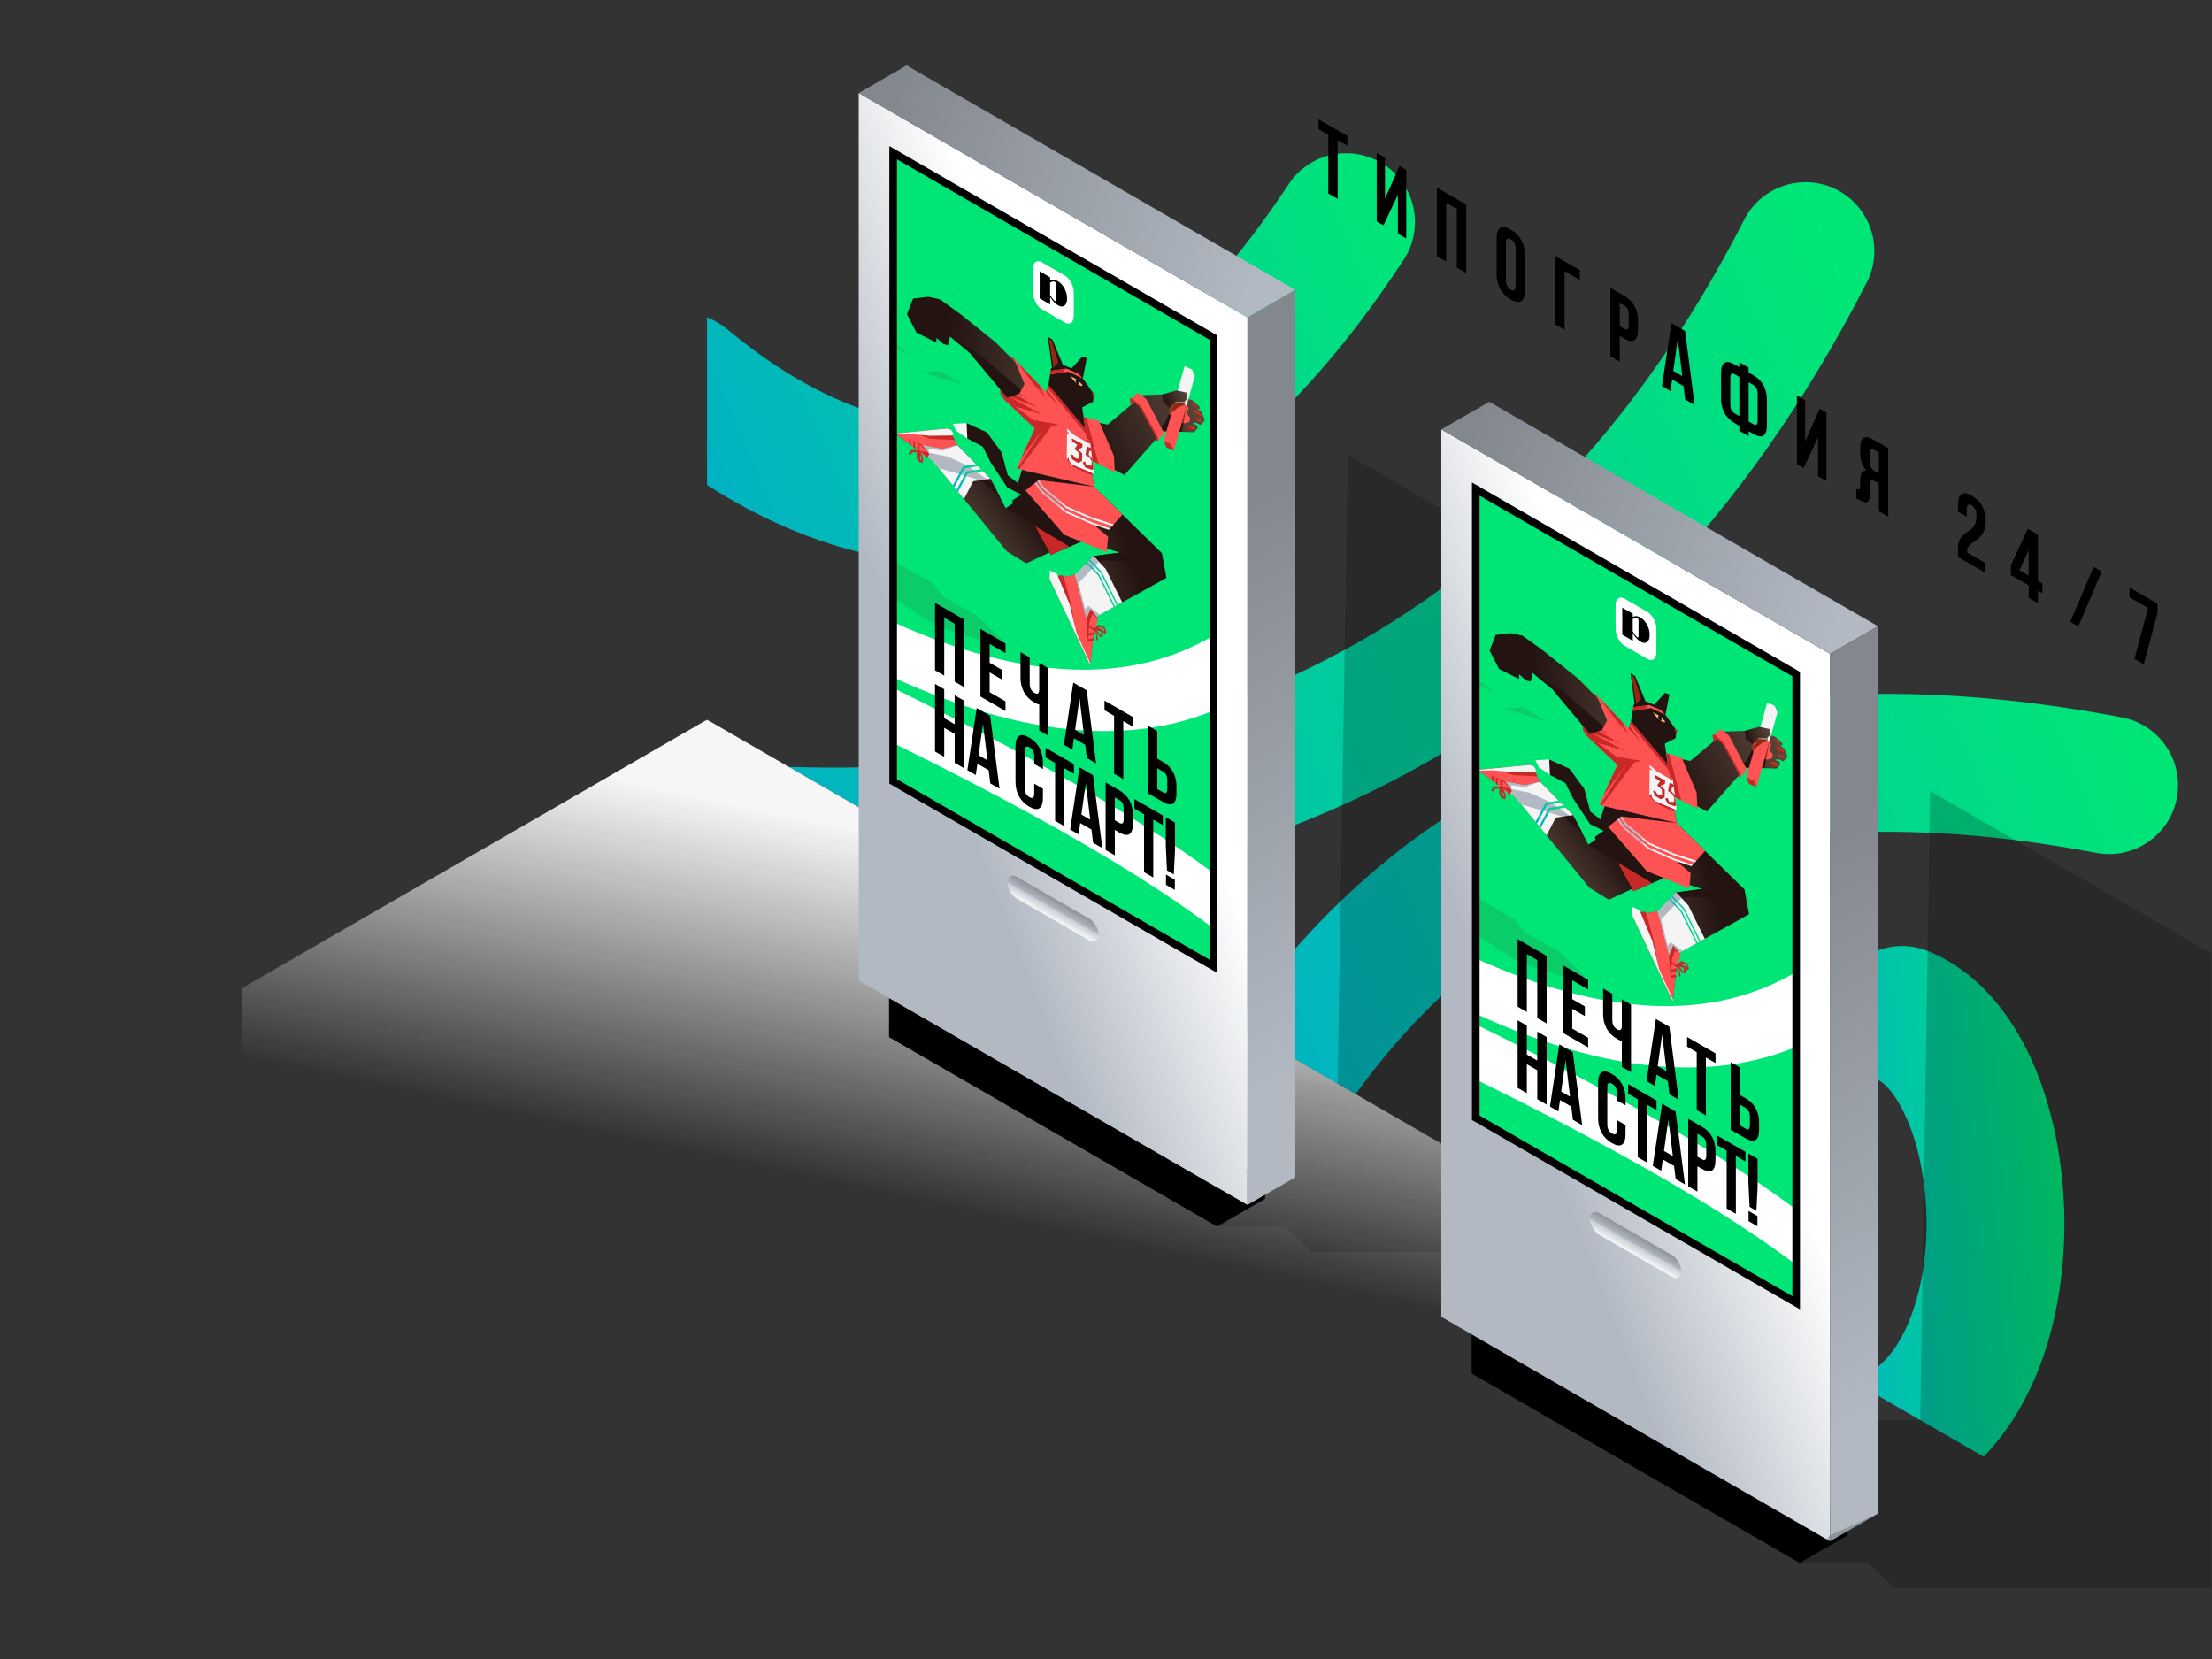 <?xml version="1.0" encoding="UTF-8"?> <!-- Creator: CorelDRAW --> <svg xmlns="http://www.w3.org/2000/svg" xmlns:xlink="http://www.w3.org/1999/xlink" xmlns:xodm="http://www.corel.com/coreldraw/odm/2003" xml:space="preserve" width="1600px" height="1200px" shape-rendering="geometricPrecision" text-rendering="geometricPrecision" image-rendering="optimizeQuality" fill-rule="evenodd" clip-rule="evenodd" viewBox="0 0 1600 1200"><rect x="0" y="0" width="1600" height="1200" fill="#333333" stroke="none"/> <defs> <linearGradient id="id0" gradientUnits="userSpaceOnUse" x1="268.753" y1="716.232" x2="1368.258" y2="274.858"> <stop offset="0" stop-opacity="1" stop-color="#01A1DD"></stop> <stop offset="1" stop-opacity="1" stop-color="#00E676"></stop> </linearGradient> <linearGradient id="id1" gradientUnits="userSpaceOnUse" x1="735.391" y1="950.66" x2="1581.18" y2="599.834"> <stop offset="0" stop-opacity="1" stop-color="#01A1DD"></stop> <stop offset="1" stop-opacity="1" stop-color="#00E676"></stop> </linearGradient> <linearGradient id="id2" gradientUnits="userSpaceOnUse" x1="366.516" y1="459.284" x2="1023.771" y2="174.981"> <stop offset="0" stop-opacity="1" stop-color="#01A1DD"></stop> <stop offset="1" stop-opacity="1" stop-color="#00E676"></stop> </linearGradient> <linearGradient id="id3" gradientUnits="userSpaceOnUse" x1="1267.995" y1="1074.032" x2="1511.989" y2="1056.053"> <stop offset="0" stop-opacity="1" stop-color="#01A1DD"></stop> <stop offset="1" stop-opacity="1" stop-color="#00E676"></stop> </linearGradient> <mask id="id4"> <linearGradient id="id5" gradientUnits="userSpaceOnUse" x1="773.801" y1="632.565" x2="721.156" y2="881.236"> <stop offset="0" stop-opacity="1" stop-color="white"></stop> <stop offset="1" stop-opacity="0" stop-color="white"></stop> </linearGradient> <rect fill="url(#id5)" x="174.594" y="520.553" width="1249.065" height="526.683"></rect> </mask> <linearGradient id="id6" gradientUnits="userSpaceOnUse" x1="1051.148" y1="654.072" x2="1202.388" y2="596.343"> <stop offset="0" stop-opacity="1" stop-color="#B2B9C3"></stop> <stop offset="1" stop-opacity="1" stop-color="white"></stop> </linearGradient> <linearGradient id="id7" gradientUnits="userSpaceOnUse" x1="1188.443" y1="487.59" x2="1183.586" y2="488.78"> <stop offset="0" stop-opacity="1" stop-color="#DB6341"></stop> <stop offset="1" stop-opacity="1" stop-color="#8F2A0E"></stop> </linearGradient> <linearGradient id="id8" gradientUnits="userSpaceOnUse" x1="1210.546" y1="529.261" x2="1212.676" y2="529.393"> <stop offset="0" stop-opacity="1" stop-color="#DB6341"></stop> <stop offset="1" stop-opacity="1" stop-color="#8F2A0E"></stop> </linearGradient> <linearGradient id="id9" gradientUnits="userSpaceOnUse" x1="1223.919" y1="592.022" x2="1159.092" y2="611.407"> <stop offset="0" stop-opacity="1" stop-color="#231411"></stop> <stop offset="1" stop-opacity="1" stop-color="#5B483D"></stop> </linearGradient> <linearGradient id="id10" gradientUnits="userSpaceOnUse" x1="1212.828" y1="573.985" x2="1292.765" y2="537.665"> <stop offset="0" stop-opacity="1" stop-color="#231411"></stop> <stop offset="1" stop-opacity="1" stop-color="#5B483D"></stop> </linearGradient> <linearGradient id="id11" gradientUnits="userSpaceOnUse" x1="1128.544" y1="564.929" x2="1088.806" y2="594.765"> <stop offset="0" stop-opacity="1" stop-color="#231411"></stop> <stop offset="1" stop-opacity="1" stop-color="#5B483D"></stop> </linearGradient> <linearGradient id="id12" gradientUnits="userSpaceOnUse" x1="1263.32" y1="535.343" x2="1280.519" y2="527.774"> <stop offset="0" stop-opacity="1" stop-color="#231411"></stop> <stop offset="1" stop-opacity="1" stop-color="#5B483D"></stop> </linearGradient> <linearGradient id="id13" gradientUnits="userSpaceOnUse" x1="1105.425" y1="524.005" x2="1208.11" y2="528.508"> <stop offset="0" stop-opacity="1" stop-color="#231411"></stop> <stop offset="1" stop-opacity="1" stop-color="#5B483D"></stop> </linearGradient> <linearGradient id="id14" gradientUnits="userSpaceOnUse" x1="1203.947" y1="671.728" x2="1230.418" y2="666.827"> <stop offset="0" stop-opacity="1" stop-color="#01A1DD"></stop> <stop offset="1" stop-opacity="1" stop-color="#00E676"></stop> </linearGradient> <linearGradient id="id15" gradientUnits="userSpaceOnUse" x1="1107.123" y1="596.022" x2="1133.132" y2="591.867"> <stop offset="0" stop-opacity="1" stop-color="#01A1DD"></stop> <stop offset="1" stop-opacity="1" stop-color="#00E676"></stop> </linearGradient> <linearGradient id="id16" gradientUnits="userSpaceOnUse" x1="1283.389" y1="534.695" x2="1279.066" y2="536.84"> <stop offset="0" stop-opacity="1" stop-color="#DB6341"></stop> <stop offset="1" stop-opacity="1" stop-color="#8F2A0E"></stop> </linearGradient> <linearGradient id="id17" gradientUnits="userSpaceOnUse" x1="1285.764" y1="552.318" x2="1284.548" y2="553.144"> <stop offset="0" stop-opacity="1" stop-color="#DB6341"></stop> <stop offset="1" stop-opacity="1" stop-color="#8F2A0E"></stop> </linearGradient> <linearGradient id="id18" gradientUnits="userSpaceOnUse" x1="1290.784" y1="546.19" x2="1289.768" y2="546.914"> <stop offset="0" stop-opacity="1" stop-color="#DB6341"></stop> <stop offset="1" stop-opacity="1" stop-color="#8F2A0E"></stop> </linearGradient> <linearGradient id="id19" gradientUnits="userSpaceOnUse" x1="1292.113" y1="541.6" x2="1290.859" y2="542.625"> <stop offset="0" stop-opacity="1" stop-color="#DB6341"></stop> <stop offset="1" stop-opacity="1" stop-color="#8F2A0E"></stop> </linearGradient> <linearGradient id="id20" gradientUnits="userSpaceOnUse" x1="1288.025" y1="536.922" x2="1287.474" y2="537.483"> <stop offset="0" stop-opacity="1" stop-color="#DB6341"></stop> <stop offset="1" stop-opacity="1" stop-color="#8F2A0E"></stop> </linearGradient> <linearGradient id="id21" gradientUnits="userSpaceOnUse" x1="1175.061" y1="895.888" x2="1183.189" y2="881.811"> <stop offset="0" stop-opacity="1" stop-color="#B2B9C3"></stop> <stop offset="1" stop-opacity="1" stop-color="#5C5B5B"></stop> </linearGradient> <linearGradient id="id22" gradientUnits="userSpaceOnUse" x1="1181.615" y1="896.19" x2="1176.261" y2="905.464"> <stop offset="0" stop-opacity="0.898" stop-color="#B2B9C3"></stop> <stop offset="1" stop-opacity="1" stop-color="white"></stop> </linearGradient> <linearGradient id="id23" gradientUnits="userSpaceOnUse" x1="1042.557" y1="381.782" x2="1323.723" y2="472.946"> <stop offset="0" stop-opacity="1" stop-color="#83888E"></stop> <stop offset="1" stop-opacity="1" stop-color="#B2B9C3"></stop> </linearGradient> <linearGradient id="id24" gradientUnits="userSpaceOnUse" x1="1268.498" y1="630.819" x2="1458.212" y2="968.38"> <stop offset="0" stop-opacity="1" stop-color="#83888E"></stop> <stop offset="1" stop-opacity="1" stop-color="#B2B9C3"></stop> </linearGradient> <linearGradient id="id25" gradientUnits="userSpaceOnUse" x1="629.728" y1="410.765" x2="780.968" y2="353.036"> <stop offset="0" stop-opacity="1" stop-color="#B2B9C3"></stop> <stop offset="1" stop-opacity="1" stop-color="white"></stop> </linearGradient> <linearGradient id="id26" gradientUnits="userSpaceOnUse" x1="767.023" y1="244.283" x2="762.166" y2="245.473"> <stop offset="0" stop-opacity="1" stop-color="#DB6341"></stop> <stop offset="1" stop-opacity="1" stop-color="#8F2A0E"></stop> </linearGradient> <linearGradient id="id27" gradientUnits="userSpaceOnUse" x1="789.126" y1="285.954" x2="791.257" y2="286.086"> <stop offset="0" stop-opacity="1" stop-color="#DB6341"></stop> <stop offset="1" stop-opacity="1" stop-color="#8F2A0E"></stop> </linearGradient> <linearGradient id="id28" gradientUnits="userSpaceOnUse" x1="802.499" y1="348.715" x2="737.672" y2="368.1"> <stop offset="0" stop-opacity="1" stop-color="#231411"></stop> <stop offset="1" stop-opacity="1" stop-color="#5B483D"></stop> </linearGradient> <linearGradient id="id29" gradientUnits="userSpaceOnUse" x1="791.408" y1="330.678" x2="871.345" y2="294.358"> <stop offset="0" stop-opacity="1" stop-color="#231411"></stop> <stop offset="1" stop-opacity="1" stop-color="#5B483D"></stop> </linearGradient> <linearGradient id="id30" gradientUnits="userSpaceOnUse" x1="707.124" y1="321.622" x2="667.387" y2="351.458"> <stop offset="0" stop-opacity="1" stop-color="#231411"></stop> <stop offset="1" stop-opacity="1" stop-color="#5B483D"></stop> </linearGradient> <linearGradient id="id31" gradientUnits="userSpaceOnUse" x1="841.901" y1="292.036" x2="859.099" y2="284.467"> <stop offset="0" stop-opacity="1" stop-color="#231411"></stop> <stop offset="1" stop-opacity="1" stop-color="#5B483D"></stop> </linearGradient> <linearGradient id="id32" gradientUnits="userSpaceOnUse" x1="684.005" y1="280.698" x2="786.69" y2="285.201"> <stop offset="0" stop-opacity="1" stop-color="#231411"></stop> <stop offset="1" stop-opacity="1" stop-color="#5B483D"></stop> </linearGradient> <linearGradient id="id33" gradientUnits="userSpaceOnUse" x1="782.527" y1="428.421" x2="808.998" y2="423.519"> <stop offset="0" stop-opacity="1" stop-color="#01A1DD"></stop> <stop offset="1" stop-opacity="1" stop-color="#00E676"></stop> </linearGradient> <linearGradient id="id34" gradientUnits="userSpaceOnUse" x1="685.703" y1="352.715" x2="711.713" y2="348.56"> <stop offset="0" stop-opacity="1" stop-color="#01A1DD"></stop> <stop offset="1" stop-opacity="1" stop-color="#00E676"></stop> </linearGradient> <linearGradient id="id35" gradientUnits="userSpaceOnUse" x1="861.969" y1="291.388" x2="857.646" y2="293.533"> <stop offset="0" stop-opacity="1" stop-color="#DB6341"></stop> <stop offset="1" stop-opacity="1" stop-color="#8F2A0E"></stop> </linearGradient> <linearGradient id="id36" gradientUnits="userSpaceOnUse" x1="864.344" y1="309.01" x2="863.128" y2="309.837"> <stop offset="0" stop-opacity="1" stop-color="#DB6341"></stop> <stop offset="1" stop-opacity="1" stop-color="#8F2A0E"></stop> </linearGradient> <linearGradient id="id37" gradientUnits="userSpaceOnUse" x1="869.364" y1="302.883" x2="868.348" y2="303.607"> <stop offset="0" stop-opacity="1" stop-color="#DB6341"></stop> <stop offset="1" stop-opacity="1" stop-color="#8F2A0E"></stop> </linearGradient> <linearGradient id="id38" gradientUnits="userSpaceOnUse" x1="870.694" y1="298.293" x2="869.439" y2="299.318"> <stop offset="0" stop-opacity="1" stop-color="#DB6341"></stop> <stop offset="1" stop-opacity="1" stop-color="#8F2A0E"></stop> </linearGradient> <linearGradient id="id39" gradientUnits="userSpaceOnUse" x1="866.605" y1="293.615" x2="866.054" y2="294.175"> <stop offset="0" stop-opacity="1" stop-color="#DB6341"></stop> <stop offset="1" stop-opacity="1" stop-color="#8F2A0E"></stop> </linearGradient> <linearGradient id="id40" gradientUnits="userSpaceOnUse" x1="753.641" y1="652.581" x2="761.769" y2="638.504"> <stop offset="0" stop-opacity="1" stop-color="#B2B9C3"></stop> <stop offset="1" stop-opacity="1" stop-color="#5C5B5B"></stop> </linearGradient> <linearGradient id="id41" gradientUnits="userSpaceOnUse" x1="760.195" y1="652.883" x2="754.841" y2="662.157"> <stop offset="0" stop-opacity="0.898" stop-color="#B2B9C3"></stop> <stop offset="1" stop-opacity="1" stop-color="white"></stop> </linearGradient> <linearGradient id="id42" gradientUnits="userSpaceOnUse" x1="621.137" y1="138.474" x2="902.303" y2="229.639"> <stop offset="0" stop-opacity="1" stop-color="#83888E"></stop> <stop offset="1" stop-opacity="1" stop-color="#B2B9C3"></stop> </linearGradient> <linearGradient id="id43" gradientUnits="userSpaceOnUse" x1="847.078" y1="387.512" x2="1036.792" y2="725.073"> <stop offset="0" stop-opacity="1" stop-color="#83888E"></stop> <stop offset="1" stop-opacity="1" stop-color="#B2B9C3"></stop> </linearGradient> </defs> <g id="Слой_x0020_1">  <g id="_2889720394928"> <path fill="url(#id0)" fill-rule="nonzero" d="M570.583 554.713c144.608,4.328 270.415,-19.64 377.412,-71.92 131.607,-64.306 236.152,-172.259 313.634,-323.861 12.512,-24.486 42.506,-34.192 66.992,-21.679 24.486,12.512 34.192,42.506 21.68,66.992 -87.737,171.666 -207.257,294.464 -358.556,368.391 -78.573,38.393 -165.339,63.373 -260.286,74.959l-160.876 -92.882z"></path> <path fill="url(#id1)" fill-rule="nonzero" d="M893.716 741.273c61.91,-88.433 138.423,-152.499 229.542,-192.192 115.545,-50.333 252.708,-60.395 411.488,-30.185 27.075,5.069 44.914,31.128 39.844,58.203 -5.07,27.075 -31.128,44.914 -58.203,39.844 -138.847,-26.418 -256.609,-18.569 -353.285,23.545 -71.288,31.053 -132.134,81.364 -182.543,150.924l-86.843 -50.139z"></path> <path fill="url(#id2)" fill-rule="nonzero" d="M511.417 229.57c5.028,1.897 9.834,4.643 14.206,8.26 12.583,10.396 24.351,19.2 35.29,26.409 56.58,37.286 112.253,50.839 165.333,39.978 55.011,-11.257 110.018,-48.811 163.386,-113.411 14.914,-18.053 29.084,-37.233 42.462,-57.535 15.102,-22.976 45.97,-29.359 68.946,-14.258 22.975,15.102 29.359,45.97 14.257,68.946 -16.472,24.996 -32.717,47.159 -48.712,66.519 -68.258,82.623 -142.551,131.462 -220.417,147.395 -78.056,15.973 -157.059,-1.349 -234.751,-51.065l0 -121.238z"></path> </g> <polygon fill="black" fill-opacity="0.2" points="880.358,887.187 929.481,887.187 948.728,905.502 1178.168,905.502 1178.168,446.315 974.922,328.97 967.538,783.894 937.148,780.738 936.941,851.54 902.303,867.254 "></polygon> <path fill="url(#id3)" fill-rule="nonzero" d="M1341.743 999.941c2.724,-2.356 5.746,-4.455 9.05,-6.232 13.104,-7.083 23.173,-21.085 30.293,-38.581 9.672,-23.766 13.501,-52.494 12.164,-80.649 -1.32,-27.824 -7.571,-54.169 -18.094,-73.637 -5.628,-10.413 -11.802,-17.791 -18.026,-20.324 -25.564,-10.355 -37.894,-39.475 -27.539,-65.04 10.355,-25.564 39.475,-37.894 65.039,-27.539 29.121,11.851 52.039,35.338 68.417,65.638 17.514,32.4 27.805,73.912 29.813,116.215 1.992,41.972 -4.061,85.645 -19.196,122.836 -9.388,23.07 -22.252,43.933 -38.86,61.042l-93.061 -53.729z"></path> <polygon fill="#F6F6F7" mask="url(#id4)" points="511.417,520.553 1423.659,1047.236 174.594,1047.236 174.594,715.017 "></polygon> <g id="_2889720401936"> <polygon fill="black" fill-rule="nonzero" points="1064.502,965.184 1301.778,1102.175 1336.416,1082.177 1336.416,1110.495 1301.778,1130.494 1064.502,993.503 "></polygon> <polygon fill="url(#id6)" points="1042.558,310.616 1323.723,472.946 1323.723,1114.845 1042.558,952.514 "></polygon> <g> <polygon fill="#00E676" points="1067.466,353.759 1299.226,487.566 1299.226,942.321 1067.466,808.514 "></polygon> <polygon fill="#0ACC68" points="1067.466,648.968 1095.06,664.631 1103.567,674.862 1127.513,688.244 1146.418,706.251 1141.376,710.432 1124.362,704.155 1100.417,697.23 1067.466,675.66 "></polygon> <polygon fill="#231411" points="1204.191,537.964 1212.059,533.888 1212.655,528.312 1204.654,517.106 1207.529,502.225 1204.31,501.193 1196.493,509.756 1190.237,507.186 1182.732,489.011 1179.395,486.946 1182.365,509.366 1181.659,509.729 1178.75,528.087 1206.499,553.444 "></polygon> <path fill="#F6C371" d="M1204.542 521.909l-3.009 -3.095 0.43 1.769 -0.724 0.838 -1.054 -0.447 3.735 1.582 0.622 -0.647zm-3.703 -3.809l-5.364 -2.909 4.71 5.783 -0.207 -0.254 -0.781 -2.316 0.757 -0.784 0.885 0.48z"></path> <polygon fill="url(#id7)" points="1183.523,509.396 1186.939,505.451 1182.108,489.533 1180.058,488.35 "></polygon> <polygon fill="url(#id8)" points="1211.119,527.603 1213.4,528.359 1212.357,531.1 1211.851,529.67 1212.029,528.673 1211.425,528.468 "></polygon> <polygon fill="url(#id9)" points="1179.743,521.819 1206.499,553.444 1209.811,575.657 1212.744,595.324 1261.87,643.441 1265.16,661.295 1213.946,689.641 1209.942,724.194 1180.61,661.972 1198.901,659.402 1212.414,645.512 1231.199,643.038 1191.156,630.194 1157.87,592.044 1158.941,588.762 "></polygon> <polygon fill="url(#id10)" points="1247.916,529.134 1265.734,528.513 1283.698,532.694 1288.992,537.375 1289.427,539.266 1287.223,538.627 1290.69,541.641 1292.936,547.286 1289.819,550.695 1286.272,548.991 1283.776,549.725 1286.821,550.677 1287.849,552.849 1285.015,555.948 1262.756,555.155 1234.725,586.888 1209.492,573.519 1205.52,546.878 1222.633,550.395 "></polygon> <polygon fill="#231411" points="1269.808,536.128 1263.667,549.969 1261.166,552.217 1262.721,555.193 1276.334,555.638 1279.857,536.177 1272.036,533.819 "></polygon> <polygon fill="#F4F4F4" points="1278.279,508.122 1270.738,535.164 1276.09,537.577 1278.143,542.324 1285.684,515.283 1283.631,510.535 "></polygon> <polygon fill="#FF5252" points="1270.738,535.164 1263.197,562.205 1268.549,564.618 1270.601,569.365 1278.143,542.324 1276.09,537.577 "></polygon> <polygon fill="#C92828" points="1265.068,567.004 1270.601,569.365 1268.549,564.618 1263.197,562.205 "></polygon> <polygon fill="#FF5252" points="1277.525,534.95 1281.146,538.344 1279.97,542.769 1282.322,545.539 1281.71,548.444 1278.325,549.53 1271.13,546.57 1267.065,542.31 1269.484,534.054 "></polygon> <polygon fill="#F4F4F4" points="1110.632,549.874 1120.586,549.333 1126.741,554.469 1122.098,553.43 1125.415,556.111 1120.841,554.916 1124.372,557.807 1122.382,557.971 1127.5,560.925 1121.095,560.498 1113.096,555.016 "></polygon> <polygon fill="#231411" points="1231.199,643.038 1248.258,650.288 1221.48,648.678 1206.722,651.362 1212.414,645.512 "></polygon> <polygon fill="url(#id11)" points="1106.562,553.276 1068.716,556.894 1095.785,576.285 1149.67,642.125 1163.706,650.807 1180.625,642.929 1181.568,644.648 1203.322,635.106 1191.156,630.194 1165.008,600.225 1148.918,611.013 1137.89,589.597 1113.83,565.286 "></polygon> <polygon fill="url(#id12)" points="1261.967,528.644 1272.393,525.692 1280.37,527.433 1280.148,531.868 1277.921,534.105 1272.036,533.819 1267.58,538.437 1262.917,534.467 "></polygon> <polygon fill="#C92828" points="1181.568,644.648 1170.063,623.688 1195.115,638.705 "></polygon> <polygon fill="url(#id13)" points="1079.315,465.826 1081.863,459.284 1092.852,457.977 1101.235,459.785 1116.008,470.43 1141.565,490.898 1156.75,506.253 1186.909,536.751 1187.458,550.396 1170.406,553.642 1150.073,531.055 1122.878,498.516 1108.647,486.741 1107.166,492.927 1103.943,492.231 1098.766,487.742 1098.691,491.096 1084.328,483.884 1077.473,470.559 1078.169,468.771 "></polygon> <polygon fill="#FF5252" points="1160.67,583.199 1212.744,595.324 1211.414,586.407 1206.499,553.444 1179.743,521.819 1178.115,527.06 1154.811,502.609 1162.489,521.155 1158.661,528.001 1150.073,531.055 1147.573,532.102 1169.996,553.187 1156.7,582.049 "></polygon> <polygon fill="#FF5252" points="1227.179,573.245 1216.193,547.599 1205.222,544.885 1206.499,553.444 1209.811,575.657 1227.768,584.978 "></polygon> <polygon fill="#FF5252" points="1233.337,615.495 1223.982,625.956 1211.385,621.852 1222.914,631.599 1221.862,642.591 1191.156,630.194 1157.87,592.044 1160.67,583.199 1191.932,590.478 1212.744,595.324 "></polygon> <polygon fill="#F4F4F4" points="1212.414,645.512 1216.252,649.596 1221.185,654.845 1233.128,679.024 1214.585,689.287 1207.24,691.127 1198.901,659.402 "></polygon> <polygon fill="#F4F4F4" points="1113.83,565.286 1137.89,589.597 1125.372,591.377 1118.689,604.271 1095.785,576.285 1089.9,572.069 1088.746,565.288 1102.901,567.998 "></polygon> <polygon fill="#B2B9C3" points="1201.58,664.993 1216.278,649.624 1212.414,645.512 1199.939,658.335 1198.901,659.402 1207.24,691.127 1210.32,683.883 1214.585,689.287 1217.07,687.912 1208.531,681.479 1206.263,683.997 "></polygon> <polygon fill="#FF5252" points="1212.752,699.952 1215.729,690.737 1210.32,683.883 1207.24,691.127 1198.901,659.402 1197.9,658.59 1197.079,659.658 1180.61,661.972 1209.942,724.194 "></polygon> <polygon fill="#FF5252" points="1082.25,566.589 1091.804,574.997 1093.587,571.809 1088.746,565.288 1102.901,567.998 1113.83,565.286 1113.763,564.331 1112.783,563.557 1106.562,553.276 1068.716,556.894 "></polygon> <path fill="#B2B9C3" d="M1130.001 590.718l5.338 -0.759 -14.079 -9.842 -14.699 -6.647 -13.838 -2.826 0.864 1.165 -1.159 2.071 3.357 2.404 4.647 5.679c0,0 23.581,6.544 29.569,8.755z"></path> <polygon fill="#B2B9C3" points="1093.587,571.809 1093.012,567.978 1103.169,569.332 1113.83,565.286 1102.901,567.998 1088.746,565.288 "></polygon> <polygon fill="#FF5252" points="1180.943,514.25 1194.16,512.135 1204.654,517.106 1201.35,513.565 1192.892,509.937 1181.375,511.524 "></polygon> <path fill="#F4F4F4" fill-rule="nonzero" d="M1223.521 626.523l-12.035 -3.922c-6.302,-2.759 -12.605,-5.52 -18.908,-8.291l-0.78 -0.65c-5.648,-4.709 -11.295,-9.418 -16.943,-14.129l-0.121 -0.102c-3.737,-5.189 -7.476,-10.378 -11.214,-15.566l1.481 0.344 10.237 14.212c5.607,4.677 11.214,9.352 16.821,14.027l0.569 0.475 18.656 8.18 13.081 4.427 1.568 -1.753 -14.954 -4.924c-6.091,-2.667 -12.183,-5.337 -18.276,-8.014 -5.563,-4.635 -11.126,-9.275 -16.687,-13.916l-8.579 -12.146 1.463 0.341 7.631 10.803 16.222 13.528 18.024 7.904 16.187 5.271 -2.982 3.334 -0.461 0.567z"></path> <path fill="url(#id14)" fill-rule="nonzero" d="M1215.815 659.68l11.231 22.711 0.868 -0.481 -11.256 -22.761 -0.101 -0.205 -7.615 -7.986 -0.905 -0.948 -0.728 0.749 0.403 0.423 8.103 8.498zm1.854 -1.839l11.547 23.349 0.868 -0.481c-3.891,-7.868 -7.782,-15.735 -11.673,-23.604 -2.132,-2.234 -4.263,-4.47 -6.395,-6.706 -0.719,-0.753 -1.438,-1.508 -2.157,-2.261l-0.728 0.749 1.656 1.736 6.882 7.218z"></path> <path fill="#231411" d="M1135.339 589.959l-5.338 0.759c0.685,0.253 1.139,0.449 1.303,0.573 1.592,1.202 13.791,12.298 13.791,12.298l-5.477 -10.638 -4.279 -2.992z"></path> <path fill="#C92828" d="M1092.428 573.881l1.159 -2.072 -0.864 -1.165 -3.977 -5.356 -8.723 -4.045 0 -0.006 -0.603 -0.274 -0.603 -0.274 0.328 3.676 0.544 0.916 0.692 -0.031 -0.353 -3.951 1.802 0.995 0.371 4.272 0.217 0.707 0.825 0.661 0.209 -0.278 -0.406 -4.691 2.243 1.239 -0.056 5.01 0.065 0.134 -1.521 -0.418c-1.059,-0.039 -2.119,-0.08 -3.178,-0.12l-1.894 2.655 1.049 1.307 1.702 -2.387 2.731 0.102 0.723 0.199 -0.425 0.789 0 3.375 1.36 2.11 1.373 0.925 0.265 -0.429 1.241 0.972 0.458 -3.438 -2.12 -4.954 2.838 2.033 0.993 0.712 -0.09 1.334 1.001 0.882 0.624 -1.116zm-6.501 1.376c-0.004,-0.451 -0.044,-1.762 -0.085,-3.037l-0.143 0.265 0 2.419 0.228 0.353zm1.989 -0.67l-0.884 -2.067c0.032,1.143 0.061,2.409 0.064,3.208l0.605 0.474 0.215 -1.615zm3.145 -4.282l-1.513 -0.309 -3.099 -0.632 0.051 -4.492 1.947 1.074 2.658 3.693 -0.044 0.666z"></path> <path fill="url(#id15)" fill-rule="nonzero" d="M1111.724 595.761l7.353 -13.71 9.859 -1.502 -1.423 -1.437 -9.382 1.429 -7.467 13.924 1.06 1.296zm2.652 3.24l7.065 -13.174 11.052 -1.684 -1.423 -1.437 -10.424 1.588 -0.15 0.023 -7.18 13.388 1.06 1.296z"></path> <polygon fill="#C92828" points="1178.721,525.108 1186.909,536.751 1178.115,527.06 "></polygon> <path fill="#C92828" d="M1173.277 521.985l-16.551 -17.366 17.428 23.438 -5.004 -8.01 6.295 8.314 1.977 2.61 -4.145 -8.986zm-28.584 2.633l5.38 6.437 1.656 -0.587c3.228,1.741 13.425,7.237 19.41,10.45 2.112,1.134 3.7,1.983 4.272,2.283 -0.629,-0.27 -2.357,-0.823 -4.545,-1.487 -3.889,-1.179 -10.807,-3.134 -15.072,-4.33l13.184 9.836 18.48 3.176 -5.283 1.006 -23.49 31.222 -1.238 -0.359 19.106 -29.791 -16.75 22.841 10.193 -22.128 -17.904 -16.836 -4.519 -4.249 -2.437 -3.686 -0.443 -3.798zm7.258 5.771l20.182 7.631 -15.737 -9.205 -4.445 1.574zm6.105 -2.162l7.042 3.356 -6.36 -3.772 -0.122 0.217 -0.56 0.199z"></path> <path fill="#C92828" d="M1207.352 545.412l8.682 33.543 -6.223 -3.298 -4.589 -30.772 2.13 0.527zm-27.954 -21.413l16.322 19.596 11.34 13.614 -0.561 -3.765 -26.756 -31.625 -0.587 1.89 0.242 0.29z"></path> <polygon fill="#C92828" points="1190.065,512.79 1192.047,510.054 1181.375,511.524 1180.943,514.25 "></polygon> <polygon fill="#FF5252" points="1244.74,527.401 1250.706,532.194 1263.07,555.861 1263.065,557.195 1259.222,561.819 1258.931,560.067 1246.815,537.585 1240.074,531.152 "></polygon> <path fill="#C92828" d="M1238.653 531.912l1.421 -0.76 6.741 6.433c4.043,7.511 8.087,15.022 12.127,22.535l0.28 1.699 -0.796 0.37 -1.18 -0.797 0.79 -0.894 -11.906 -22.093 -4.327 -4.13 -2.366 1.989 -0.784 -4.352z"></path> <polygon fill="#AD3E1F" points="1280.722,550.822 1284.499,551.53 1285.946,552.564 1285.701,553.782 1283.297,554.688 1280.697,553.952 1279.666,551.346 "></polygon> <polygon fill="#AD3E1F" points="1285.39,546.308 1288.706,548.764 1290.798,547.972 1290.798,547.057 1288.418,546.182 1285.823,544.392 "></polygon> <polygon fill="#AD3E1F" points="1284.525,541.479 1288.13,543.893 1290.689,544.621 1290.437,542.977 1286.111,539.439 1284.056,538.877 "></polygon> <polygon fill="#AD3E1F" points="1283.263,536.13 1286.075,537.836 1287.986,537.732 1284.633,535.089 1283.432,534.9 1282.65,534.777 "></polygon> <path fill="url(#id16)" d="M1268.365 543.673l2.373 -8.509 -0.93 0.964 -2.743 6.182 1.3 1.363zm9.778 -1.349l-1.784 6.397 1.142 0.47 2.208 -12.194 -0.064 -0.06 -1.502 5.387z"></path> <polygon fill="#8F2A0E" points="1278.348,535.722 1277.525,534.95 1274.77,534.643 1271.583,534.288 1270.738,535.164 1268.875,541.844 1274.218,537.556 1275.259,537.202 1278.687,536.039 "></polygon> <polygon fill="#8C785B" points="1277.525,534.95 1278.348,535.722 1278.687,536.039 1278.676,535.82 1278.554,533.469 1277.921,534.105 1272.036,533.819 1271.583,534.288 1274.77,534.643 "></polygon> <polygon fill="url(#id17)" points="1284.567,554.209 1281.141,552.088 1281.106,550.894 1280.722,550.822 1279.666,551.346 1280.697,553.952 1283.297,554.688 "></polygon> <polygon fill="url(#id18)" points="1285.39,546.308 1288.706,548.764 1289.752,548.368 1287.868,547.815 1286.464,545.884 1287.029,545.225 1285.823,544.392 "></polygon> <path fill="url(#id19)" d="M1284.525 541.479l3.605 2.414 2.559 0.728 -0.027 -0.18 -4.486 -2.425 -1.198 -1.957c0,0 0.602,-0.458 0.93,-0.676l-1.852 -0.506 0.469 2.602z"></path> <polygon fill="url(#id20)" points="1283.263,536.13 1286.075,537.836 1287.203,537.775 1285.48,537.002 1283.947,535.879 1283.382,534.892 1282.65,534.777 "></polygon> <polygon fill="#231411" points="1108.647,486.741 1130.85,500.286 1160.024,525.529 1158.616,528.028 1150.073,531.055 1122.878,498.516 "></polygon> <g> <path fill="#F4F4F4" fill-rule="nonzero" d="M1193.27 553.294l-0.018 1.832 2.029 2.041 -2.045 -0.519 -0.187 18.073 0.81 0.99c0.201,-0.893 0.434,-1.862 0.434,-1.862l0.427 2.913 2.318 2.832 15.745 6.477 -2.695 -21.833 -2.701 -4.836 0.609 4.079 -9.378 -5.34 -5.348 -4.847z"></path> <polygon fill="#C92828" points="1207.387,559.402 1207.996,563.481 1210.088,564.238 "></polygon> </g> <polygon fill="#C92828" points="1196.705,560.386 1204.449,564.509 1204.235,567.018 1201.137,568.409 1204.191,571.215 1204.062,576.804 1201.223,578.146 1197.05,575.588 1195.63,571.886 1197.565,572.358 1198.624,574.198 1200.061,574.991 1202.255,575.016 1201.997,571.091 1198.664,568.028 1200.749,565.105 1196.955,562.523 "></polygon> <polygon fill="#C92828" points="1207.676,566.222 1206.558,572.184 1209.621,574.384 1211.161,577.127 1210.825,580.064 1207.246,579.934 1206.256,577.078 1204.449,577.773 1206.489,581.493 1211.454,583.203 1212.355,582.579 1211.435,575.154 1208.881,572.184 1209.397,569.352 1210.788,569.909 1210.474,567.364 "></polygon> <polygon fill="#C92828" points="1211.473,586.799 1208.335,586.115 1197.529,580.75 1193.399,576.093 1193.05,574.588 1193.859,575.711 1194.293,573.849 1194.72,576.762 1196.922,579.452 1211.27,585.44 "></polygon> <polygon fill="#F4F4F4" points="1186.04,658.503 1186.563,659.751 1195.219,680.398 1198.362,693.718 1200.133,701.222 1210.071,723.075 1209.942,724.194 1190.131,682.17 1180.61,661.972 1180.851,655.917 "></polygon> <polygon fill="#F4F4F4" points="1068.716,556.894 1106.562,553.276 1109.575,554.385 1111.297,557.367 1109.684,558.436 1093.856,558.62 1079.555,557.163 1069.542,557.486 "></polygon> <path fill="#C92828" d="M1207.24 691.127l0.651 10.169 0.393 6.151 3.674 -0.652 0.778 -0.391 -0.581 -1.308 -3.695 0.598 0.19 -2.406 3.823 -1.09 0.572 -0.159 0.138 -0.816 -0.488 -0.786 -3.907 1.101 0.361 -4.568 3.683 2.731 0.228 -0.066 1.449 3.435 -0.054 3.16 1.143 0.195 -0.351 -3.225 -1.504 -3.459 3.311 4.051 1.7 0.365 0.633 -2.601 -0.588 -1.189 2.127 1.394 0.687 -1.311 -1.23 -3.551 -4.324 -1.761 -3.54 2.916 -3.265 -2.42 0.182 -2.303 2.19 -5.816 4.103 3.222 -5.409 -6.854 -3.08 7.244zm9.453 5.686l-0.984 0.811 1 -0.031 3.665 2.403 -0.679 -1.961 -3.002 -1.222zm0.743 3.034l-2.789 -0.601 2.989 3.656 0.433 -1.777 -0.633 -1.278z"></path> <polygon fill="#C92828" points="1189.794,659.315 1186.563,659.751 1195.219,680.398 1199.04,696.59 1195.674,678.312 1190.787,660.542 "></polygon> <polygon fill="#C92828" points="1086.885,557.91 1093.856,558.62 1109.684,558.436 1110.191,558.101 1111.948,561.238 1111.542,561.507 1094.479,560.704 "></polygon> <path fill="#B2B9C3" d="M1175.238 598.419l-10.237 -14.212 -1.481 -0.344c3.738,5.188 7.477,10.377 11.214,15.566l0.121 0.102c4.703,3.923 9.406,7.844 14.108,11.765l-0.215 -1.611c-4.504,-3.754 -9.007,-7.51 -13.51,-11.266zm-10.237 -14.212l-1.481 -0.344 1.481 0.344z"></path> <path fill="#B2B9C3" d="M1167.437 584.775l8.579 12.146c4.136,3.452 8.272,6.902 12.409,10.35l-0.216 -1.614 -11.678 -9.738 -7.631 -10.803 -1.463 -0.341z"></path> <polygon fill="#C92828" points="1152.324,501.777 1156.01,505.504 1154.811,502.609 1153.206,501.71 "></polygon> <polygon fill="#0ACC68" points="1087.763,512.472 1101.489,511.723 1119.1,521.891 "></polygon> <polygon fill="#0ACC68" points="1067.466,490.367 1080.575,500.772 1067.466,494.465 "></polygon> <polygon fill="#231411" points="1160.67,583.199 1212.744,595.324 1172.716,590.517 1163.166,598.113 1191.156,630.194 1203.322,635.106 1195.115,638.705 1148.918,611.013 1154.069,607.56 1153.72,605.258 1160.019,600.983 1150.102,596.049 1137.889,577.539 1132.291,566.374 1121.095,560.498 1120.586,549.333 1135.344,556.091 1146.031,570.781 1150.356,587.088 1158.471,593.345 1157.87,592.044 "></polygon> <g> <path fill="white" d="M1174.984 432.972l16.724 9.655c3.512,2.028 6.386,7.519 6.386,12.202l0 17.03c0,4.683 -2.874,6.856 -6.386,4.828l-16.724 -9.655c-3.512,-2.028 -6.386,-7.519 -6.386,-12.203l0 -17.029c0,-4.684 2.874,-6.856 6.386,-4.828z"></path> <path fill="black" fill-rule="nonzero" d="M1173.431 439.558l7.596 4.385 -0.045 2.241c1.006,-0.417 1.927,-0.591 2.766,-0.517 0.834,0.076 1.754,0.402 2.761,0.983 2.064,1.192 3.737,3.039 5.018,5.546 1.154,2.246 1.734,4.588 1.734,7.031 0,2.595 -0.661,4.351 -1.978,5.263 -1.22,0.84 -2.746,0.734 -4.571,-0.32 -0.961,-0.554 -1.922,-1.344 -2.873,-2.357 -0.95,-1.013 -1.902,-2.26 -2.842,-3.737l0.015 0.643 0.015 2.263 0.031 1.897 0.015 0.643 -7.642 -4.412 0.01 -4.891 0.021 -4.539 -0.031 -9.523 0 -0.599zm7.566 8.179l0 8.948c0.727,1.195 1.378,2.163 1.957,2.891 0.575,0.726 1.079,1.216 1.505,1.462 0.402,0.232 0.636,0.144 0.702,-0.264 0.02,-0.135 0.036,-0.901 0.046,-2.287l0 -8.39c0,-0.999 -0.015,-1.6 -0.046,-1.811 -0.066,-0.52 -0.279,-0.884 -0.625,-1.084 -0.448,-0.258 -0.992,-0.337 -1.627,-0.241 -0.636,0.097 -1.277,0.356 -1.912,0.776z"></path> </g> <path fill="white" fill-rule="nonzero" d="M1067.466 693.271c46.825,21.136 89.444,32.551 127.854,34.239 38.786,1.705 73.422,-6.466 103.906,-24.511l0 54.24c-27.178,11.202 -57.01,16.09 -89.499,14.661 -42.927,-1.887 -90.348,-14.758 -142.261,-38.613l0 -40.016z"></path> <path fill="white" fill-rule="nonzero" d="M1067.466 740.901c71.951,35.42 131.572,68.06 178.86,97.917 19.675,12.424 37.307,24.453 52.9,36.089l0 40.028c-15.337,-11.675 -33.463,-24.116 -54.381,-37.324 -46.188,-29.163 -105.316,-61.437 -177.379,-96.821l0 -39.889z"></path> <path fill="black" fill-rule="nonzero" d="M1104.393 732.01l-6.65 -3.84 0 -48.869 20.979 12.112 0 48.869 -6.771 -3.909 0 -41.888 -7.558 -4.363 0 41.888zm32.853 -9.307l9.129 5.271 0 6.981 -9.129 -5.271 0 14.312 11.487 6.632 0 6.981 -18.137 -10.471 0 -48.869 18.137 10.471 0 6.981 -11.487 -6.632 0 13.614zm28.984 -3.861l0 18.907c0,1.769 0.312,3.194 0.936,4.253 0.625,1.059 1.461,1.891 2.509,2.496 1.008,0.582 1.814,0.733 2.419,0.453 0.604,-0.279 0.947,-1.175 1.027,-2.664l0 -19.466 6.651 3.84 0 48.868 -6.651 -3.839 0 -18.78c-0.564,-0.093 -1.138,-0.273 -1.722,-0.541 -0.585,-0.267 -1.22,-0.599 -1.905,-0.995 -3.264,-1.885 -5.733,-4.369 -7.406,-7.452 -1.673,-3.083 -2.509,-6.603 -2.509,-10.559l0 -18.361 6.651 3.84zm48.027 76.597l-6.711 -3.874 -1.149 -9.53 -8.162 -4.712 -1.148 8.203 -6.106 -3.525 6.771 -44.96 9.733 5.62 6.772 52.778zm-15.175 -24.26l6.408 3.7 -3.204 -26.563 -3.204 22.863zm21.245 -21.104l20.555 11.867 0 6.981 -6.953 -4.013 0 41.887 -6.65 -3.839 0 -41.888 -6.952 -4.014 0 -6.981zm38.172 41.935l3.99 2.304c3.346,1.932 5.835,4.392 7.467,7.383 1.632,2.99 2.448,6.463 2.448,10.419l0 4.817c0,3.956 -0.816,6.487 -2.448,7.592 -1.632,1.106 -4.121,0.693 -7.467,-1.239l-10.64 -6.143 0 -48.869 6.65 3.84 0 19.896zm3.99 24.295c1.048,0.605 1.855,0.733 2.419,0.384 0.564,-0.349 0.846,-1.385 0.846,-3.107l0 -5.794c0,-1.722 -0.282,-3.084 -0.846,-4.084 -0.564,-1.001 -1.371,-1.804 -2.419,-2.409l-3.99 -2.304 0 15.01 3.99 2.304zm-158.096 -25.594l-6.65 -3.84 0 -48.868 6.65 3.839 0 20.944 7.558 4.363 0 -20.944 6.771 3.909 0 48.869 -6.771 -3.909 0 -20.944 -7.558 -4.363 0 20.944zm40.023 23.107l-6.71 -3.874 -1.149 -9.53 -8.162 -4.712 -1.148 8.203 -6.107 -3.525 6.772 -44.96 9.733 5.62 6.771 52.778zm-15.174 -24.259l6.408 3.699 -3.204 -26.563 -3.204 22.864zm46.552 24.224l0 6.492c0,3.956 -0.836,6.499 -2.509,7.628 -1.673,1.128 -4.141,0.75 -7.406,-1.135 -3.265,-1.885 -5.733,-4.369 -7.406,-7.452 -1.673,-3.084 -2.509,-6.603 -2.509,-10.559l0 -25.412c0,-3.956 0.836,-6.51 2.509,-7.662 1.673,-1.152 4.141,-0.785 7.406,1.099 3.265,1.885 5.733,4.369 7.406,7.453 1.673,3.083 2.509,6.603 2.509,10.559l0 4.747 -6.287 -3.63 0 -5.236c0,-1.769 -0.313,-3.194 -0.938,-4.276 -0.624,-1.082 -1.461,-1.926 -2.509,-2.531 -1.047,-0.605 -1.884,-0.727 -2.509,-0.366 -0.624,0.36 -0.937,1.437 -0.937,3.205l0 26.436c0,1.769 0.313,3.194 0.937,4.253 0.625,1.059 1.462,1.891 2.509,2.495 1.048,0.605 1.885,0.739 2.509,0.402 0.625,-0.338 0.938,-1.39 0.938,-3.159l0 -6.981 6.287 3.63zm1.874 -29.636l20.556 11.868 0 6.981 -6.953 -4.014 0 41.888 -6.65 -3.84 0 -41.887 -6.953 -4.015 0 -6.981zm41.111 72.605l-6.71 -3.875 -1.149 -9.529 -8.162 -4.713 -1.148 8.204 -6.107 -3.526 6.772 -44.959 9.733 5.619 6.771 52.779zm-15.174 -24.26l6.408 3.7 -3.204 -26.564 -3.204 22.864zm27.327 -17.593c3.345,1.931 5.834,4.392 7.466,7.382 1.632,2.991 2.448,6.464 2.448,10.42l0 6.353c0,3.956 -0.816,6.487 -2.448,7.592 -1.632,1.105 -4.121,0.692 -7.466,-1.239l-3.144 -1.815 0 18.36 -6.651 -3.839 0 -48.869 9.795 5.655zm-3.144 5.166l0 16.545 3.144 1.816c1.047,0.605 1.854,0.744 2.418,0.418 0.564,-0.325 0.846,-1.373 0.846,-3.141l0 -7.33c0,-1.769 -0.282,-3.142 -0.846,-4.119 -0.564,-0.978 -1.371,-1.769 -2.418,-2.374l-3.144 -1.815zm14.207 1.221l20.556 11.868 0 6.981 -6.953 -4.014 0 41.888 -6.65 -3.84 0 -41.887 -6.953 -4.014 0 -6.982zm23.518 51.626l-0.846 -18.151 0 -20.385 6.65 3.84 0 20.385 -0.846 17.174 -4.958 -2.863zm5.683 6.702l0 7.4 -6.408 -3.699 0 -7.401 6.408 3.7z"></path> <path fill="black" fill-rule="nonzero" d="M1067.466 350.574l234.518 135.4 0 461.124 -237.276 -136.991 0 -461.125 2.758 1.592zm229.003 138.584l-226.246 -130.623 0 448.387 226.246 130.623 0 -448.387z"></path> <path fill="url(#id21)" d="M1156.929 877.601l52.422 30.266c3.725,2.15 6.771,7.428 6.771,11.729l-65.964 -38.085c0,-4.301 3.047,-6.06 6.771,-3.91z"></path> <path fill="url(#id22)" d="M1209.351 923.505l-52.422 -30.266c-3.724,-2.15 -6.771,-7.427 -6.771,-11.728l65.964 38.085c0,4.3 -3.046,6.06 -6.771,3.909z"></path> </g> <polygon fill="url(#id23)" points="1358.361,452.948 1077.196,290.617 1042.558,310.616 1323.723,472.946 "></polygon> <polygon fill="url(#id24)" points="1323.723,472.946 1323.723,1114.845 1358.361,1094.847 1358.361,452.948 "></polygon> </g> <g id="_2889720403040"> <polygon fill="black" fill-rule="nonzero" points="643.082,721.877 880.358,858.868 914.997,838.87 914.997,867.188 880.358,887.187 643.082,750.196 "></polygon> <polygon fill="url(#id25)" points="621.138,67.308 902.303,229.639 902.303,871.538 621.138,709.207 "></polygon> <g> <polygon fill="#00E676" points="646.046,110.452 877.807,244.259 877.807,699.014 646.046,565.207 "></polygon> <polygon fill="#0ACC68" points="646.046,405.661 673.641,421.324 682.147,431.555 706.093,444.937 724.998,462.943 719.956,467.125 702.942,460.848 678.997,453.923 646.046,432.353 "></polygon> <polygon fill="#231411" points="782.771,294.657 790.639,290.581 791.235,285.005 783.234,273.799 786.109,258.918 782.89,257.886 775.073,266.449 768.817,263.879 761.312,245.704 757.975,243.639 760.945,266.059 760.239,266.422 757.33,284.78 785.079,310.137 "></polygon> <path fill="#F6C371" d="M783.123 278.602l-3.009 -3.095 0.429 1.769 -0.724 0.838 -1.054 -0.447 3.735 1.582 0.623 -0.647zm-3.704 -3.809l-5.364 -2.909 4.71 5.783 -0.207 -0.254 -0.781 -2.316 0.757 -0.784 0.885 0.48z"></path> <polygon fill="url(#id26)" points="762.103,266.089 765.519,262.144 760.688,246.226 758.638,245.042 "></polygon> <polygon fill="url(#id27)" points="789.699,284.296 791.98,285.052 790.937,287.793 790.431,286.363 790.609,285.366 790.006,285.161 "></polygon> <polygon fill="url(#id28)" points="758.324,278.511 785.079,310.137 788.391,332.35 791.324,352.017 840.45,400.134 843.74,417.988 792.526,446.334 788.522,480.887 759.19,418.665 777.482,416.095 790.994,402.205 809.779,399.731 769.736,386.887 736.45,348.736 737.521,345.455 "></polygon> <polygon fill="url(#id29)" points="826.496,285.827 844.314,285.205 862.279,289.387 867.573,294.068 868.007,295.959 865.803,295.32 869.27,298.334 871.516,303.979 868.399,307.387 864.852,305.684 862.357,306.418 865.401,307.37 866.429,309.542 863.595,312.641 841.336,311.848 813.305,343.581 788.072,330.212 784.1,303.571 801.214,307.088 "></polygon> <polygon fill="#231411" points="848.388,292.821 842.248,306.661 839.746,308.91 841.301,311.886 854.914,312.331 858.437,292.869 850.616,290.512 "></polygon> <polygon fill="#F4F4F4" points="856.86,264.815 849.319,291.857 854.67,294.27 856.723,299.017 864.264,271.976 862.211,267.228 "></polygon> <polygon fill="#FF5252" points="849.319,291.857 841.777,318.898 847.129,321.311 849.181,326.058 856.723,299.017 854.67,294.27 "></polygon> <polygon fill="#C92828" points="843.648,323.697 849.181,326.058 847.129,321.311 841.777,318.898 "></polygon> <polygon fill="#FF5252" points="856.105,291.643 859.726,295.037 858.55,299.462 860.902,302.231 860.29,305.137 856.905,306.223 849.71,303.263 845.645,299.003 848.064,290.747 "></polygon> <polygon fill="#F4F4F4" points="689.212,306.566 699.166,306.026 705.321,311.162 700.678,310.123 703.995,312.804 699.421,311.608 702.952,314.5 700.963,314.664 706.08,317.618 699.675,317.191 691.676,311.709 "></polygon> <polygon fill="#231411" points="809.779,399.731 826.838,406.981 800.06,405.371 785.302,408.055 790.994,402.205 "></polygon> <polygon fill="url(#id30)" points="685.142,309.969 647.296,313.587 674.365,332.977 728.251,398.818 742.286,407.5 759.205,399.622 760.148,401.341 781.902,391.799 769.736,386.887 743.589,356.918 727.499,367.706 716.471,346.29 692.41,321.979 "></polygon> <polygon fill="url(#id31)" points="840.547,285.337 850.973,282.385 858.95,284.126 858.728,288.561 856.502,290.798 850.616,290.512 846.16,295.13 841.497,291.16 "></polygon> <polygon fill="#C92828" points="760.149,401.341 748.643,380.381 773.695,395.398 "></polygon> <polygon fill="url(#id32)" points="657.895,222.519 660.443,215.977 671.432,214.67 679.816,216.477 694.588,227.123 720.145,247.591 735.33,262.946 765.489,293.444 766.038,307.089 748.987,310.335 728.653,287.748 701.458,255.209 687.227,243.434 685.746,249.62 682.523,248.924 677.346,244.435 677.271,247.789 662.908,240.576 656.054,227.252 656.749,225.464 "></polygon> <polygon fill="#FF5252" points="739.25,339.892 791.324,352.017 789.994,343.1 785.079,310.137 758.324,278.511 756.695,283.753 733.391,259.302 741.069,277.848 737.241,284.694 728.653,287.748 726.153,288.795 748.576,309.88 735.28,338.742 "></polygon> <polygon fill="#FF5252" points="805.759,329.938 794.773,304.292 783.803,301.578 785.079,310.137 788.391,332.35 806.348,341.67 "></polygon> <polygon fill="#FF5252" points="811.917,372.188 802.563,382.649 789.965,378.544 801.494,388.292 800.442,399.284 769.736,386.887 736.45,348.736 739.25,339.892 770.512,347.171 791.324,352.017 "></polygon> <polygon fill="#F4F4F4" points="790.994,402.205 794.832,406.289 799.765,411.537 811.709,435.717 793.165,445.98 785.82,447.82 777.482,416.095 "></polygon> <polygon fill="#F4F4F4" points="692.41,321.979 716.471,346.29 703.952,348.07 697.27,360.964 674.365,332.977 668.48,328.762 667.327,321.98 681.481,324.691 "></polygon> <polygon fill="#B2B9C3" points="780.16,421.685 794.858,406.317 790.994,402.205 778.519,415.028 777.482,416.095 785.82,447.82 788.9,440.576 793.165,445.98 795.65,444.605 787.111,438.172 784.843,440.69 "></polygon> <polygon fill="#FF5252" points="791.332,456.645 794.309,447.429 788.9,440.576 785.82,447.82 777.482,416.095 776.48,415.283 775.659,416.351 759.19,418.665 788.522,480.887 "></polygon> <polygon fill="#FF5252" points="660.83,323.282 670.384,331.689 672.167,328.502 667.327,321.98 681.481,324.691 692.41,321.979 692.344,321.024 691.363,320.25 685.142,309.969 647.296,313.587 "></polygon> <path fill="#B2B9C3" d="M708.581 347.411l5.338 -0.759 -14.079 -9.842 -14.698 -6.647 -13.839 -2.826 0.864 1.165 -1.158 2.071 3.356 2.404 4.647 5.679c0,0 23.581,6.544 29.569,8.755z"></path> <polygon fill="#B2B9C3" points="672.167,328.502 671.592,324.671 681.749,326.025 692.41,321.979 681.481,324.691 667.327,321.98 "></polygon> <polygon fill="#FF5252" points="759.523,270.943 772.741,268.828 783.234,273.799 779.93,270.258 771.472,266.63 759.955,268.217 "></polygon> <path fill="#F4F4F4" fill-rule="nonzero" d="M802.101 383.216l-12.035 -3.922c-6.302,-2.759 -12.605,-5.521 -18.908,-8.291l-0.78 -0.65c-5.648,-4.709 -11.295,-9.418 -16.942,-14.129l-0.122 -0.102c-3.737,-5.19 -7.476,-10.378 -11.214,-15.566l1.481 0.344 10.237 14.212c5.607,4.677 11.214,9.352 16.821,14.027l0.569 0.475 18.656 8.18 13.081 4.427 1.568 -1.754 -14.954 -4.923c-6.091,-2.667 -12.183,-5.337 -18.276,-8.014 -5.563,-4.635 -11.125,-9.275 -16.687,-13.917l-8.579 -12.145 1.463 0.341 7.631 10.803 16.222 13.528 18.025 7.904 16.186 5.271 -2.981 3.334 -0.462 0.567z"></path> <path fill="url(#id33)" fill-rule="nonzero" d="M794.395 416.373l11.231 22.71 0.868 -0.48 -11.256 -22.761 -0.101 -0.205 -7.615 -7.986 -0.904 -0.948 -0.729 0.749 0.403 0.423 8.103 8.498zm1.854 -1.839l11.547 23.349 0.868 -0.481c-3.891,-7.868 -7.782,-15.735 -11.673,-23.604 -2.132,-2.234 -4.263,-4.47 -6.395,-6.706 -0.719,-0.754 -1.438,-1.508 -2.157,-2.261l-0.728 0.749 1.656 1.736 6.882 7.218z"></path> <path fill="#231411" d="M713.919 346.652l-5.338 0.759c0.685,0.253 1.139,0.449 1.303,0.573 1.592,1.202 13.791,12.298 13.791,12.298l-5.477 -10.639 -4.279 -2.991z"></path> <path fill="#C92828" d="M671.009 330.573l1.158 -2.071 -0.864 -1.165 -3.976 -5.357 -8.724 -4.044 0 -0.006 -0.603 -0.274 -0.603 -0.274 0.328 3.676 0.544 0.916 0.692 -0.031 -0.353 -3.951 1.802 0.995 0.371 4.272 0.217 0.707 0.825 0.661 0.209 -0.278 -0.406 -4.691 2.243 1.238 -0.056 5.011 0.065 0.134 -1.521 -0.419c-1.059,-0.038 -2.119,-0.079 -3.178,-0.119l-1.894 2.655 1.049 1.307 1.702 -2.388 2.731 0.103 0.723 0.199 -0.425 0.789 0 3.375 1.36 2.11 1.373 0.925 0.266 -0.43 1.24 0.972 0.458 -3.437 -2.12 -4.955 2.838 2.034 0.994 0.712 -0.091 1.334 1.001 0.881 0.625 -1.116zm-6.501 1.377c-0.005,-0.451 -0.044,-1.762 -0.086,-3.037l-0.143 0.265 0 2.418 0.229 0.354zm1.988 -0.67l-0.883 -2.067c0.031,1.142 0.06,2.409 0.064,3.207l0.604 0.474 0.215 -1.614zm3.145 -4.282l-1.513 -0.309 -3.099 -0.632 0.051 -4.492 1.947 1.074 2.659 3.693 -0.045 0.666z"></path> <path fill="url(#id34)" fill-rule="nonzero" d="M690.305 352.454l7.352 -13.71 9.859 -1.502 -1.423 -1.437 -9.382 1.429 -7.467 13.924 1.061 1.296zm2.651 3.239l7.065 -13.173 11.052 -1.684 -1.423 -1.437 -10.424 1.588 -0.15 0.023 -7.18 13.388 1.06 1.295z"></path> <polygon fill="#C92828" points="757.301,281.801 765.489,293.444 756.695,283.753 "></polygon> <path fill="#C92828" d="M751.857 278.678l-16.55 -17.366 17.427 23.438 -5.004 -8.01 6.295 8.314 1.977 2.61 -4.145 -8.986zm-28.584 2.633l5.38 6.437 1.656 -0.587c3.228,1.741 13.425,7.237 19.41,10.45 2.112,1.134 3.7,1.983 4.272,2.283 -0.629,-0.27 -2.357,-0.823 -4.545,-1.487 -3.889,-1.18 -10.807,-3.134 -15.072,-4.33l13.184 9.836 18.48 3.176 -5.283 1.006 -23.49 31.222 -1.238 -0.359 19.106 -29.792 -16.75 22.841 10.193 -22.127 -17.904 -16.836 -4.519 -4.249 -2.437 -3.686 -0.443 -3.798zm7.258 5.771l20.182 7.631 -15.737 -9.205 -4.445 1.574zm6.105 -2.162l7.042 3.356 -6.359 -3.772 -0.123 0.217 -0.56 0.199z"></path> <path fill="#C92828" d="M785.932 302.105l8.682 33.542 -6.223 -3.297 -4.588 -30.772 2.129 0.527zm-27.954 -21.413l16.323 19.596 11.339 13.613 -0.561 -3.764 -26.755 -31.626 -0.588 1.891 0.242 0.29z"></path> <polygon fill="#C92828" points="768.645,269.483 770.627,266.747 759.955,268.217 759.523,270.943 "></polygon> <polygon fill="#FF5252" points="823.32,284.094 829.286,288.887 841.65,312.554 841.645,313.888 837.802,318.511 837.511,316.76 825.395,294.278 818.654,287.845 "></polygon> <path fill="#C92828" d="M817.234 288.605l1.42 -0.76 6.741 6.433c4.043,7.511 8.087,15.022 12.128,22.535l0.279 1.698 -0.796 0.371 -1.18 -0.797 0.79 -0.894 -11.906 -22.093 -4.327 -4.13 -2.366 1.989 -0.783 -4.352z"></path> <polygon fill="#AD3E1F" points="859.302,307.515 863.079,308.223 864.526,309.257 864.281,310.475 861.877,311.381 859.277,310.645 858.247,308.039 "></polygon> <polygon fill="#AD3E1F" points="863.97,303.001 867.287,305.456 869.378,304.665 869.378,303.75 866.998,302.875 864.403,301.085 "></polygon> <polygon fill="#AD3E1F" points="863.105,298.171 866.71,300.586 869.269,301.314 869.017,299.67 864.691,296.132 862.636,295.57 "></polygon> <polygon fill="#AD3E1F" points="861.843,292.822 864.655,294.529 866.566,294.425 863.213,291.782 862.012,291.592 861.23,291.469 "></polygon> <path fill="url(#id35)" d="M846.945 300.365l2.374 -8.508 -0.931 0.964 -2.743 6.182 1.3 1.362zm9.778 -1.348l-1.784 6.397 1.142 0.47 2.208 -12.194 -0.064 -0.06 -1.502 5.387z"></path> <polygon fill="#8F2A0E" points="856.928,292.415 856.105,291.643 853.35,291.336 850.164,290.981 849.319,291.857 847.455,298.537 852.798,294.249 853.839,293.895 857.268,292.732 "></polygon> <polygon fill="#8C785B" points="856.105,291.643 856.928,292.415 857.268,292.732 857.256,292.513 857.135,290.162 856.502,290.798 850.616,290.512 850.164,290.981 853.35,291.336 "></polygon> <polygon fill="url(#id36)" points="863.147,310.902 859.721,308.781 859.686,307.587 859.302,307.515 858.247,308.039 859.277,310.645 861.877,311.381 "></polygon> <polygon fill="url(#id37)" points="863.97,303.001 867.287,305.456 868.332,305.061 866.448,304.508 865.044,302.576 865.609,301.918 864.403,301.085 "></polygon> <path fill="url(#id38)" d="M863.105 298.171l3.605 2.415 2.559 0.728 -0.027 -0.18 -4.486 -2.425 -1.198 -1.957c0,0 0.602,-0.458 0.931,-0.676l-1.853 -0.506 0.469 2.601z"></path> <polygon fill="url(#id39)" points="861.843,292.822 864.655,294.529 865.783,294.468 864.06,293.695 862.527,292.572 861.962,291.585 861.23,291.469 "></polygon> <polygon fill="#231411" points="687.227,243.434 709.43,256.979 738.604,282.222 737.196,284.721 728.653,287.748 701.458,255.209 "></polygon> <g> <path fill="#F4F4F4" fill-rule="nonzero" d="M771.851 309.987l-0.019 1.832 2.029 2.041 -2.045 -0.519 -0.187 18.073 0.81 0.989c0.201,-0.892 0.434,-1.861 0.434,-1.861l0.427 2.913 2.318 2.832 15.745 6.477 -2.695 -21.833 -2.701 -4.836 0.609 4.079 -9.378 -5.34 -5.347 -4.847z"></path> <polygon fill="#C92828" points="785.967,316.095 786.576,320.174 788.668,320.931 "></polygon> </g> <polygon fill="#C92828" points="775.285,317.078 783.03,321.202 782.815,323.711 779.717,325.102 782.771,327.908 782.642,333.497 779.803,334.839 775.63,332.28 774.21,328.579 776.146,329.051 777.204,330.891 778.641,331.684 780.836,331.709 780.577,327.784 777.244,324.721 779.329,321.798 775.535,319.216 "></polygon> <polygon fill="#C92828" points="786.256,322.915 785.138,328.877 788.201,331.077 789.741,333.82 789.405,336.757 785.826,336.627 784.836,333.771 783.03,334.466 785.069,338.186 790.034,339.896 790.935,339.272 790.016,331.847 787.461,328.877 787.977,326.045 789.368,326.602 789.054,324.057 "></polygon> <polygon fill="#C92828" points="790.053,343.491 786.916,342.808 776.109,337.443 771.979,332.786 771.631,331.281 772.439,332.403 772.873,330.542 773.3,333.455 775.502,336.145 789.85,342.133 "></polygon> <polygon fill="#F4F4F4" points="764.62,415.196 765.143,416.444 773.799,437.091 776.942,450.411 778.713,457.915 788.651,479.768 788.522,480.887 768.711,438.863 759.19,418.665 759.431,412.61 "></polygon> <polygon fill="#F4F4F4" points="647.296,313.587 685.142,309.969 688.156,311.078 689.877,314.06 688.264,315.129 672.436,315.313 658.135,313.856 648.122,314.179 "></polygon> <path fill="#C92828" d="M785.82 447.82l0.651 10.169 0.393 6.151 3.675 -0.652 0.778 -0.391 -0.582 -1.308 -3.695 0.598 0.19 -2.406 3.824 -1.09 0.572 -0.16 0.137 -0.815 -0.487 -0.786 -3.908 1.101 0.361 -4.568 3.683 2.731 0.229 -0.066 1.448 3.434 -0.054 3.161 1.143 0.195 -0.351 -3.225 -1.504 -3.459 3.311 4.051 1.7 0.365 0.634 -2.602 -0.589 -1.188 2.127 1.394 0.688 -1.311 -1.231 -3.552 -4.324 -1.76 -3.54 2.916 -3.264 -2.42 0.181 -2.304 2.19 -5.815 4.103 3.221 -5.409 -6.853 -3.08 7.244zm9.454 5.686l-0.985 0.811 1 -0.031 3.666 2.403 -0.68 -1.961 -3.001 -1.222zm0.742 3.034l-2.789 -0.601 2.989 3.656 0.433 -1.777 -0.633 -1.278z"></path> <polygon fill="#C92828" points="768.374,416.008 765.143,416.444 773.799,437.091 777.62,453.283 774.254,435.005 769.367,417.235 "></polygon> <polygon fill="#C92828" points="665.465,314.602 672.436,315.313 688.264,315.129 688.771,314.793 690.528,317.931 690.123,318.2 673.059,317.397 "></polygon> <path fill="#B2B9C3" d="M753.818 355.112l-10.237 -14.212 -1.481 -0.344c3.738,5.188 7.477,10.376 11.214,15.566l0.122 0.102c4.702,3.922 9.405,7.844 14.107,11.765l-0.215 -1.611c-4.504,-3.754 -9.007,-7.51 -13.51,-11.266zm-10.237 -14.212l-1.481 -0.344 1.481 0.344z"></path> <path fill="#B2B9C3" d="M746.017 341.468l8.579 12.145c4.136,3.452 8.272,6.903 12.409,10.351l-0.216 -1.614 -11.678 -9.738 -7.631 -10.803 -1.463 -0.341z"></path> <polygon fill="#C92828" points="730.904,258.47 734.59,262.197 733.391,259.302 731.786,258.403 "></polygon> <polygon fill="#0ACC68" points="666.344,269.164 680.069,268.416 697.68,278.584 "></polygon> <polygon fill="#0ACC68" points="646.046,247.06 659.155,257.465 646.046,251.158 "></polygon> <polygon fill="#231411" points="739.25,339.892 791.324,352.017 751.296,347.21 741.746,354.806 769.736,386.887 781.902,391.799 773.695,395.398 727.499,367.706 732.649,364.252 732.3,361.951 738.599,357.676 728.682,352.742 716.469,334.232 710.871,323.067 699.675,317.191 699.166,306.026 713.925,312.784 724.611,327.474 728.937,343.781 737.051,350.038 736.45,348.736 "></polygon> <g> <path fill="white" d="M753.565 189.665l16.723 9.655c3.512,2.028 6.386,7.519 6.386,12.202l0 17.03c0,4.683 -2.874,6.856 -6.386,4.828l-16.723 -9.655c-3.513,-2.028 -6.387,-7.519 -6.387,-12.203l0 -17.03c0,-4.683 2.874,-6.855 6.387,-4.827z"></path> <path fill="black" fill-rule="nonzero" d="M752.011 196.251l7.596 4.385 -0.045 2.241c1.006,-0.417 1.927,-0.591 2.766,-0.517 0.834,0.076 1.754,0.402 2.761,0.983 2.064,1.192 3.737,3.039 5.019,5.546 1.153,2.246 1.733,4.588 1.733,7.031 0,2.595 -0.661,4.35 -1.978,5.263 -1.22,0.84 -2.745,0.734 -4.571,-0.32 -0.961,-0.555 -1.922,-1.344 -2.873,-2.357 -0.95,-1.013 -1.901,-2.26 -2.842,-3.737l0.015 0.643 0.015 2.263 0.031 1.897 0.015 0.643 -7.642 -4.412 0.01 -4.891 0.021 -4.539 -0.031 -9.523 0 -0.599zm7.566 8.179l0 8.947c0.727,1.196 1.378,2.164 1.957,2.892 0.575,0.725 1.079,1.216 1.506,1.462 0.401,0.232 0.635,0.144 0.701,-0.264 0.021,-0.135 0.036,-0.901 0.046,-2.287l0 -8.391c0,-0.998 -0.015,-1.599 -0.046,-1.81 -0.066,-0.52 -0.279,-0.884 -0.625,-1.084 -0.447,-0.258 -0.992,-0.338 -1.627,-0.241 -0.636,0.097 -1.276,0.356 -1.912,0.776z"></path> </g> <path fill="white" fill-rule="nonzero" d="M646.046 449.964c46.825,21.136 89.444,32.551 127.854,34.239 38.786,1.705 73.422,-6.466 103.907,-24.511l0 54.24c-27.179,11.202 -57.011,16.09 -89.5,14.661 -42.927,-1.887 -90.348,-14.758 -142.261,-38.613l0 -40.016z"></path> <path fill="white" fill-rule="nonzero" d="M646.046 497.594c71.951,35.42 131.572,68.06 178.86,97.917 19.676,12.424 37.307,24.453 52.901,36.089l0 40.028c-15.338,-11.675 -33.464,-24.116 -54.382,-37.324 -46.188,-29.163 -105.316,-61.437 -177.379,-96.821l0 -39.889z"></path> <path fill="black" fill-rule="nonzero" d="M682.974 488.702l-6.651 -3.839 0 -48.869 20.979 12.112 0 48.869 -6.771 -3.909 0 -41.888 -7.557 -4.363 0 41.887zm32.852 -9.306l9.129 5.271 0 6.981 -9.129 -5.271 0 14.312 11.487 6.632 0 6.981 -18.137 -10.472 0 -48.868 18.137 10.471 0 6.981 -11.487 -6.632 0 13.614zm28.984 -3.861l0 18.907c0,1.769 0.312,3.194 0.937,4.253 0.624,1.059 1.461,1.891 2.509,2.496 1.007,0.581 1.813,0.733 2.418,0.453 0.604,-0.279 0.947,-1.175 1.028,-2.664l0 -19.466 6.65 3.84 0 48.868 -6.65 -3.839 0 -18.78c-0.565,-0.093 -1.139,-0.273 -1.723,-0.541 -0.585,-0.268 -1.22,-0.599 -1.905,-0.995 -3.264,-1.885 -5.733,-4.369 -7.406,-7.452 -1.673,-3.083 -2.509,-6.603 -2.509,-10.559l0 -18.361 6.651 3.84zm48.027 76.597l-6.711 -3.874 -1.149 -9.53 -8.162 -4.712 -1.148 8.203 -6.106 -3.526 6.771 -44.959 9.733 5.62 6.772 52.778zm-15.175 -24.26l6.408 3.7 -3.204 -26.563 -3.204 22.863zm21.245 -21.104l20.555 11.867 0 6.981 -6.952 -4.013 0 41.887 -6.651 -3.839 0 -41.888 -6.952 -4.014 0 -6.981zm38.172 41.935l3.99 2.304c3.346,1.931 5.835,4.392 7.467,7.382 1.632,2.991 2.449,6.464 2.449,10.42l0 4.817c0,3.956 -0.817,6.487 -2.449,7.592 -1.632,1.105 -4.121,0.692 -7.467,-1.239l-10.64 -6.143 0 -48.869 6.65 3.839 0 19.897zm3.99 24.295c1.048,0.605 1.855,0.733 2.419,0.384 0.564,-0.349 0.846,-1.385 0.846,-3.107l0 -5.794c0,-1.722 -0.282,-3.084 -0.846,-4.084 -0.564,-1.001 -1.371,-1.804 -2.419,-2.409l-3.99 -2.304 0 15.01 3.99 2.304zm-158.095 -25.594l-6.651 -3.84 0 -48.869 6.651 3.84 0 20.944 7.557 4.363 0 -20.944 6.771 3.909 0 48.869 -6.771 -3.909 0 -20.944 -7.557 -4.363 0 20.944zm40.023 23.107l-6.711 -3.874 -1.149 -9.53 -8.162 -4.712 -1.148 8.203 -6.107 -3.526 6.772 -44.959 9.733 5.62 6.772 52.778zm-15.175 -24.26l6.408 3.7 -3.204 -26.563 -3.204 22.863zm46.552 24.225l0 6.492c0,3.956 -0.836,6.498 -2.509,7.627 -1.673,1.129 -4.141,0.751 -7.406,-1.134 -3.265,-1.885 -5.733,-4.369 -7.406,-7.453 -1.672,-3.083 -2.509,-6.603 -2.509,-10.559l0 -25.411c0,-3.956 0.837,-6.51 2.509,-7.662 1.673,-1.152 4.141,-0.786 7.406,1.099 3.265,1.885 5.733,4.369 7.406,7.453 1.673,3.083 2.509,6.602 2.509,10.559l0 4.747 -6.287 -3.63 0 -5.236c0,-1.769 -0.313,-3.194 -0.938,-4.276 -0.624,-1.083 -1.461,-1.926 -2.509,-2.531 -1.047,-0.605 -1.884,-0.727 -2.508,-0.366 -0.625,0.36 -0.938,1.437 -0.938,3.205l0 26.436c0,1.769 0.313,3.194 0.938,4.253 0.624,1.059 1.461,1.891 2.508,2.495 1.048,0.605 1.885,0.739 2.509,0.402 0.625,-0.338 0.938,-1.391 0.938,-3.159l0 -6.982 6.287 3.631zm1.874 -29.636l20.556 11.868 0 6.981 -6.952 -4.014 0 41.888 -6.651 -3.84 0 -41.888 -6.953 -4.014 0 -6.981zm41.112 72.605l-6.711 -3.875 -1.149 -9.529 -8.162 -4.713 -1.148 8.203 -6.107 -3.525 6.772 -44.959 9.733 5.619 6.772 52.779zm-15.175 -24.26l6.408 3.7 -3.204 -26.564 -3.204 22.864zm27.327 -17.593c3.345,1.931 5.834,4.392 7.466,7.382 1.633,2.991 2.448,6.464 2.448,10.42l0 6.353c0,3.956 -0.815,6.486 -2.448,7.592 -1.632,1.105 -4.121,0.692 -7.466,-1.239l-3.144 -1.815 0 18.36 -6.651 -3.839 0 -48.869 9.795 5.655zm-3.144 5.166l0 16.545 3.144 1.816c1.048,0.604 1.854,0.744 2.418,0.418 0.564,-0.325 0.846,-1.373 0.846,-3.141l0 -7.331c0,-1.768 -0.282,-3.141 -0.846,-4.119 -0.564,-0.977 -1.37,-1.768 -2.418,-2.373l-3.144 -1.815zm14.207 1.221l20.556 11.868 0 6.981 -6.953 -4.014 0 41.888 -6.65 -3.84 0 -41.887 -6.953 -4.014 0 -6.982zm23.518 51.626l-0.846 -18.151 0 -20.385 6.65 3.839 0 20.386 -0.846 17.174 -4.958 -2.863zm5.683 6.702l0 7.4 -6.408 -3.7 0 -7.4 6.408 3.7z"></path> <path fill="black" fill-rule="nonzero" d="M646.046 107.267l234.518 135.399 0 461.125 -237.275 -136.991 0 -461.125 2.757 1.592zm229.003 138.584l-226.245 -130.623 0 448.387 226.245 130.623 0 -448.387z"></path> <path fill="url(#id40)" d="M735.509 634.294l52.422 30.266c3.725,2.15 6.772,7.428 6.772,11.729l-65.965 -38.085c0,-4.301 3.047,-6.06 6.771,-3.91z"></path> <path fill="url(#id41)" d="M787.931 680.198l-52.422 -30.266c-3.724,-2.15 -6.771,-7.428 -6.771,-11.728l65.965 38.085c0,4.3 -3.047,6.06 -6.772,3.909z"></path> </g> <polygon fill="url(#id42)" points="936.941,209.641 655.776,47.31 621.138,67.308 902.303,229.639 "></polygon> <polygon fill="url(#id43)" points="902.303,229.639 902.303,871.538 936.941,851.54 936.941,209.641 "></polygon> </g> <polygon fill="black" fill-opacity="0.2" points="1301.778,1130.494 1350.901,1130.494 1370.148,1148.809 1599.588,1148.809 1599.588,689.622 1396.114,572.146 1388.958,1027.111 1358.609,1027.575 1358.361,1094.847 1323.723,1110.561 "></polygon> <path fill="black" fill-rule="nonzero" d="M953.74 86.302l20.842 12.033 0 7.079 -7.049 -4.07 0 42.472 -6.743 -3.894 0 -42.471 -7.05 -4.07 0 -7.079zm46.956 76.661l-4.904 -2.832 0 -49.55 6.008 3.468 0 29.66 10.482 -23.608 4.904 2.832 0 49.55 -6.068 -3.503 0 -28.103 -10.422 22.086zm45.363 26.19l-6.743 -3.893 0 -49.55 21.272 12.28 0 49.551 -6.866 -3.964 0 -42.472 -7.663 -4.424 0 42.472zm43.218 13.555c0,1.793 0.316,3.238 0.95,4.335 0.633,1.097 1.481,1.953 2.544,2.566 1.062,0.614 1.91,0.738 2.544,0.372 0.633,-0.366 0.95,-1.445 0.95,-3.239l0 -26.757c0,-1.793 -0.317,-3.238 -0.95,-4.336 -0.634,-1.097 -1.482,-1.952 -2.544,-2.565 -1.063,-0.614 -1.911,-0.738 -2.544,-0.372 -0.634,0.366 -0.95,1.445 -0.95,3.239l0 26.757zm-6.744 -30.155c0,-4.011 0.879,-6.583 2.636,-7.716 1.758,-1.132 4.291,-0.743 7.602,1.168 3.31,1.911 5.843,4.448 7.601,7.609 1.757,3.162 2.636,6.749 2.636,10.76l0 25.766c0,4.011 -0.879,6.583 -2.636,7.716 -1.758,1.132 -4.291,0.743 -7.601,-1.168 -3.311,-1.911 -5.844,-4.448 -7.602,-7.61 -1.757,-3.161 -2.636,-6.748 -2.636,-10.759l0 -25.766zm49.164 66.043l-6.743 -3.893 0 -49.551 17.838 10.299 0 7.079 -11.095 -6.406 0 42.472zm43.094 -24.67c3.392,1.958 5.916,4.453 7.571,7.485 1.655,3.032 2.483,6.554 2.483,10.565l0 6.442c0,4.011 -0.828,6.577 -2.483,7.698 -1.655,1.12 -4.179,0.702 -7.571,-1.256l-3.188 -1.841 0 18.617 -6.743 -3.893 0 -49.55 9.931 5.733zm-3.188 5.238l0 16.776 3.188 1.841c1.063,0.613 1.88,0.755 2.452,0.425 0.573,-0.331 0.859,-1.393 0.859,-3.186l0 -7.432c0,-1.794 -0.286,-3.185 -0.859,-4.177 -0.572,-0.991 -1.389,-1.793 -2.452,-2.406l-3.188 -1.841zm54.129 73.723l-6.804 -3.928 -1.165 -9.663 -8.275 -4.777 -1.165 8.317 -6.191 -3.575 6.865 -45.586 9.87 5.698 6.865 53.514zm-15.386 -24.598l6.498 3.752 -3.249 -26.934 -3.249 23.182zm47.754 39.746l-3.188 -1.84c-3.392,-1.959 -5.916,-4.454 -7.571,-7.486 -1.655,-3.032 -2.483,-6.553 -2.483,-10.565l0 -17.979c0,-4.011 0.828,-6.577 2.483,-7.698 1.655,-1.121 4.179,-0.702 7.571,1.256l3.188 1.84 0 -3.539 6.743 3.893 0 3.539 3.187 1.841c3.392,1.958 5.916,4.453 7.571,7.485 1.655,3.032 2.483,6.554 2.483,10.565l0 17.98c0,4.011 -0.828,6.577 -2.483,7.698 -1.655,1.121 -4.179,0.702 -7.571,-1.256l-3.187 -1.841 0 3.54 -6.743 -3.894 0 -3.539zm6.743 -31.5l0 28.315 3.187 1.84c1.063,0.614 1.88,0.755 2.452,0.425 0.573,-0.331 0.859,-1.393 0.859,-3.186l0 -18.97c0,-1.794 -0.286,-3.186 -0.859,-4.177 -0.572,-0.991 -1.389,-1.793 -2.452,-2.406l-3.187 -1.841zm-9.931 -5.733c-1.063,-0.614 -1.88,-0.755 -2.452,-0.425 -0.572,0.33 -0.858,1.392 -0.858,3.185l0 18.971c0,1.793 0.286,3.185 0.858,4.177 0.572,0.99 1.389,1.792 2.452,2.406l3.188 1.84 0 -28.314 -3.188 -1.84zm49.715 67.635l-4.904 -2.831 0 -49.551 6.007 3.469 0 29.659 10.483 -23.607 4.904 2.831 0 49.55 -6.069 -3.503 0 -28.103 -10.421 22.086zm40.888 9.945c0,-2.596 0.316,-4.619 0.96,-6.064 0.644,-1.445 1.839,-2.065 3.576,-1.864 -2.983,-3.327 -4.475,-7.539 -4.475,-12.636l0 -3.893c0,-3.822 0.787,-6.223 2.37,-7.197 1.574,-0.979 4.128,-0.448 7.653,1.587l10.206 5.893 0 49.55 -6.743 -3.893 0 -20.174 -2.329 -1.345c-1.553,-0.896 -2.677,-1.073 -3.372,-0.531 -0.694,0.543 -1.042,1.971 -1.042,4.283l0 6.725c0,2.123 -0.552,3.527 -1.655,4.212 -1.103,0.684 -3.004,0.247 -5.701,-1.31l-2.207 -1.274 0 -7.079 0.358 0.207c0.766,0.442 1.348,0.578 1.767,0.419 0.419,-0.16 0.634,-1.039 0.634,-2.643l0 -2.973zm10.298 -22.864c-1.185,-0.684 -2.053,-0.785 -2.605,-0.301 -0.552,0.484 -0.828,1.622 -0.828,3.415l0 4.885c0,1.982 0.358,3.557 1.073,4.725 0.715,1.168 1.706,2.117 2.973,2.849l2.636 1.521 0 -15.219 -3.249 -1.875zm73.807 47.709c0,-2.218 -0.317,-3.899 -0.95,-5.044 -0.634,-1.144 -1.482,-2.023 -2.544,-2.637 -1.063,-0.613 -1.911,-0.737 -2.544,-0.371 -0.634,0.365 -0.95,1.445 -0.95,3.238l0 5.309 -6.376 -3.681 0 -4.813c0,-4.011 0.848,-6.601 2.544,-7.769 1.696,-1.168 4.199,-0.796 7.51,1.115 3.31,1.911 5.813,4.43 7.509,7.556 1.696,3.126 2.544,6.695 2.544,10.707 0,2.689 -0.358,4.913 -1.073,6.671 -0.715,1.758 -1.604,3.227 -2.667,4.407 -1.062,1.179 -2.206,2.158 -3.432,2.937 -1.226,0.779 -2.33,1.558 -3.311,2.336 -0.98,0.779 -1.757,1.664 -2.329,2.655 -0.572,0.991 -0.756,2.277 -0.552,3.858l12.751 7.361 0 7.079 -19.494 -11.255 0 -6.087c0,-2.407 0.327,-4.342 0.981,-5.805 0.654,-1.463 1.481,-2.672 2.483,-3.628 1.001,-0.955 2.074,-1.775 3.218,-2.46 1.144,-0.684 2.217,-1.492 3.218,-2.424 1.001,-0.932 1.829,-2.106 2.483,-3.522 0.654,-1.415 0.981,-3.327 0.981,-5.733zm24.888 35.675l12.26 -26.403 7.356 4.247 0 33.482 3.188 1.84 0 7.079 -3.188 -1.84 0 8.989 -6.743 -3.893 0 -8.99 -12.873 -7.432 0 -7.079zm12.873 7.433l0 -18.334 -6.682 14.476 6.682 3.858zm47.018 -6.336l5.824 3.362 -16.919 39.782 -5.824 -3.362 16.919 -39.782zm46.16 26.65l0 6.796 -9.931 37.021 -6.743 -3.893 9.869 -36.774 -13.425 -7.751 0 -7.079 20.23 11.68z"></path> </g> </svg> 
